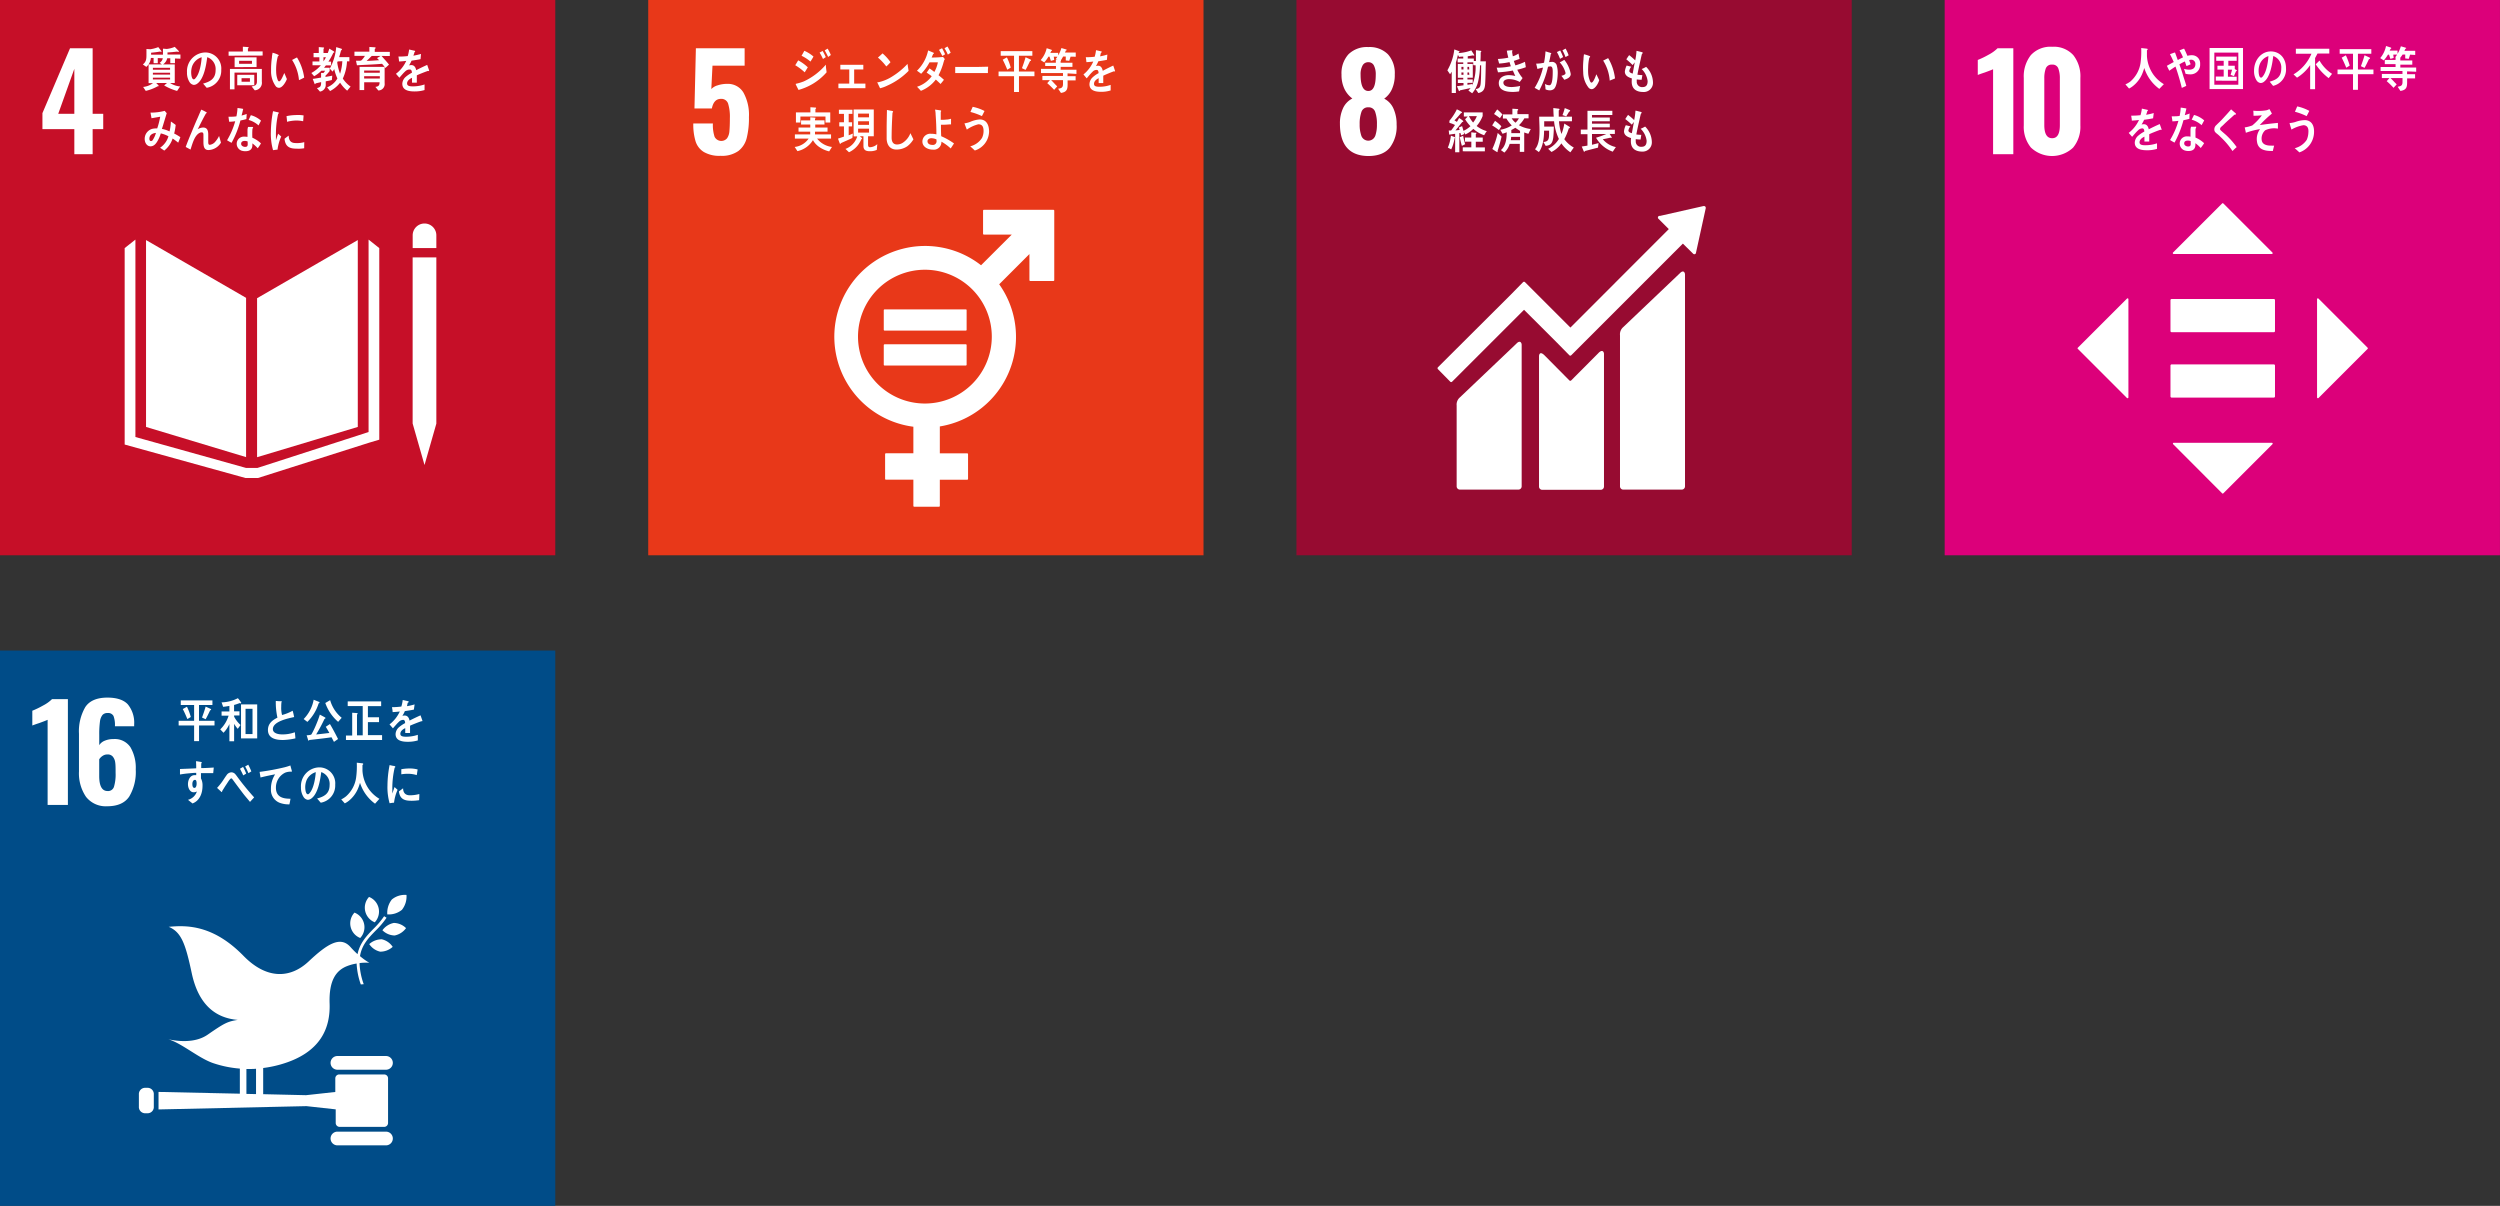 <svg xmlns="http://www.w3.org/2000/svg" viewBox="0 0 597.98 288.44"><rect x="0" y="0" width="597.98" height="288.44" fill="#333333" stroke="none"/><defs><style>.cls-1{fill:#c60f28;}.cls-2{fill:#fff;}.cls-3{fill:#004c88;}.cls-4{fill:#e83819;}.cls-5{fill:#970b31;}.cls-6{fill:#dc007a;}</style></defs><g id="レイヤー_2" data-name="レイヤー 2"><g id="レイヤー_1-2" data-name="レイヤー 1"><rect class="cls-1" width="132.82" height="132.82"/><path class="cls-2" d="M17.78,30.88H10.15V27.06l6.6-15.51h5.41V27.22h2.53v3.66H22.16v6H17.78Zm0-3.66V16.46L13.93,27.22Z"/><polygon class="cls-2" points="58.86 71.24 34.93 57.42 34.93 102.12 58.86 109.34 58.86 71.24"/><polygon class="cls-2" points="61.49 71.33 61.49 109.36 85.58 102.12 85.58 57.42 61.49 71.33"/><polygon class="cls-2" points="99.41 101.33 98.71 101.33 101.54 111.23 104.37 101.33 103.66 101.33 104.37 101.33 104.37 61.56 103.66 61.56 102.96 61.56 102.22 61.56 100.81 61.56 100.11 61.56 99.41 61.56 98.7 61.56 98.7 101.33 99.41 101.33"/><polygon class="cls-2" points="90.72 59.34 88.16 57.31 88.16 103.34 61.57 111.93 60.34 111.93 60.09 111.93 58.86 111.93 32.39 104.53 32.39 57.31 29.82 59.34 29.82 106.33 58.74 114.34 60.09 114.34 60.34 114.34 61.69 114.34 88.36 105.87 90.72 105.17 90.72 59.34"/><path class="cls-2" d="M104.37,56.29a2.83,2.83,0,0,0-5.66,0v3.05h5.66Z"/><path class="cls-2" d="M37.74,13.89v1.23h-1V13.85h-.65A3.22,3.22,0,0,1,35,16l-.83-.58c.84-.68.86-1.33.86-2.44,0-.42,0-.84,0-1.26l.9.06a8.28,8.28,0,0,0,1.93-.51l.79,1c0,.09-.1.12-.16.12a.47.47,0,0,1-.2-.06c-.71.13-1.43.21-2.15.28,0,.16,0,.31,0,.47h3.48v.89Zm4.11.1v1.13H40.73V13.93H40A2.39,2.39,0,0,1,39,15.4h2.8v4.46H40.69a5.25,5.25,0,0,0,2.39.82l-.72,1.07a12.48,12.48,0,0,1-3.09-1.31c.21-.21.46-.37.66-.58H37.37c.08.1.59.58.59.67a.12.12,0,0,1-.13.11l-.12,0a10.78,10.78,0,0,1-2.85,1.1l-.62-.94a4.73,4.73,0,0,0,2.36-.92H35.54V15.4h3.2c-.19-.11-.38-.25-.56-.37a1.75,1.75,0,0,0,.8-1.7c0-.56,0-1.13,0-1.69l.9.07a6.65,6.65,0,0,0,1.92-.5l.89.92s.11.1.11.17-.13.11-.18.11a.59.59,0,0,1-.25-.07c-.77.09-1.54.17-2.31.2,0,.17,0,.33,0,.5h3.1v1Zm-1.17,2.22H36.57v.47h4.11Zm0,1.19H36.57v.44h4.12Zm0,1.17H36.57V19h4.12Z"/><path class="cls-2" d="M49.44,21c-.3-.33-.57-.69-.87-1,1.54-.43,3-1.06,3-3.22a3,3,0,0,0-2-3.1c-.26,2-.78,5.11-2.31,6.27a1.49,1.49,0,0,1-.91.36,1.44,1.44,0,0,1-1-.66,4.05,4.05,0,0,1-.62-2.34,4.48,4.48,0,0,1,4.3-4.76,3.82,3.82,0,0,1,3.89,4.15A4.16,4.16,0,0,1,49.44,21ZM46,15.74a4.57,4.57,0,0,0-.27,1.56c0,.47.09,1.68.63,1.68.2,0,.36-.22.48-.37.92-1.09,1.31-3.42,1.4-4.92A3.56,3.56,0,0,0,46,15.74Z"/><path class="cls-2" d="M54.68,13.33v-1h3.41V11.17l1.22.09c.07,0,.16,0,.16.13s-.1.17-.17.2v.7h3.52v1Zm6.25,8.27-.74-.92c.68-.14,1.27-.23,1.27-1.22V17.37H56.09v4H55V16.49h7.63v3.05A1.79,1.79,0,0,1,60.93,21.6Zm-4.81-5.55V13.71h5.25v2.34Zm.63,4.35V17.89h4.07V20.4Zm3.52-5.85H57.19v.71h3.08Zm-.49,4.15h-2v.85h2Z"/><path class="cls-2" d="M66.75,21a1,1,0,0,1-.76-.33,6,6,0,0,1-1.15-3.76,19.22,19.22,0,0,1,.2-3.13c0-.4.1-.78.16-1.17a6.88,6.88,0,0,1,1.38.51.15.15,0,0,1,.08.12.26.26,0,0,1-.2.22,12.62,12.62,0,0,0-.4,3.75,5.55,5.55,0,0,0,.24,1.52c.06.21.21.74.46.73.46,0,1-1.52,1.25-2l.61,1.45C68.33,19.7,67.52,21,66.75,21Zm4.76-1.85a10.51,10.51,0,0,0-1.65-4.81c.4-.19.78-.42,1.18-.6a12.36,12.36,0,0,1,1.72,4.82C72.35,18.78,71.93,19,71.51,19.16Z"/><path class="cls-2" d="M79.75,12.59a15.85,15.85,0,0,1-1.19,2.14h.63v.92H77.94c-.14.18-.28.37-.43.55h1.34V17a10,10,0,0,1-1,1.11v.29c.53-.09,1.08-.18,1.62-.31l-.09,1.05c-.49.14-1,.21-1.47.32v.67a1.63,1.63,0,0,1-1.38,1.78l-.72-.83c.84-.24,1-.4,1-1.44l-1.32.3c0,.06-.07.19-.14.19s-.09,0-.11-.1l-.44-1.16c.66-.08,1.32-.2,2-.32,0-.37,0-.74,0-1.11l.59,0a2.55,2.55,0,0,0,.37-.52h-.9a7.4,7.4,0,0,1-1.72,1.31l-.67-.77a8.15,8.15,0,0,0,2.28-1.85h-2V14.7h1.64v-1H75V12.67h1.25V11.26l1.16.1a.1.1,0,0,1,.11.11.29.29,0,0,1-.14.21v1H78.8l-.67.66a14.62,14.62,0,0,0,.64-1.71l1.07.65a.21.21,0,0,1,.11.18C80,12.59,79.82,12.6,79.75,12.59Zm-2.38,1.1v1a10.12,10.12,0,0,0,.6-1Zm5.67,8a8.44,8.44,0,0,1-1.69-1.91,7.24,7.24,0,0,1-2.4,2l-.71-.89a4.9,4.9,0,0,0,2.46-2.12,11.55,11.55,0,0,1-.76-2.26,4,4,0,0,1-.39.62l-.67-.72a13,13,0,0,0,1.54-5.14l1.24.38a.22.22,0,0,1,.13.19c0,.11-.15.2-.22.22-.14.54-.28,1.08-.45,1.61h2.45v1H83a11,11,0,0,1-1,4.12,7,7,0,0,0,1.86,1.92Zm-2.28-7-.1.26a12.78,12.78,0,0,0,.68,2.69,11.56,11.56,0,0,0,.54-3Z"/><path class="cls-2" d="M91.26,13.38c.6.7,1.23,1.35,1.79,2.08l-.87.8a8,8,0,0,0-.8-1c-2,.18-4,.23-6,.36l-.23-1.1h1a.57.57,0,0,0,.38-.16,5.69,5.69,0,0,0,.76-1H84.78v-1h3.57V11.23l1.38.09c.07,0,.11.08.11.16s-.13.2-.2.23v.69h3.6v1Zm-.77,8.26-.7-.85c.65-.11,1-.24,1-1.11H87.11v1.86H86V16h6V19.9A1.52,1.52,0,0,1,90.49,21.64ZM87.1,16.87v.52h3.74v-.52Zm3.75,1.36H87.1v.56h3.75Zm-1.93-4.85c-.41.39-.8.83-1.24,1.18,1,0,2-.1,3-.16-.17-.16-.34-.34-.5-.51.28-.16.56-.32.84-.51Z"/><path class="cls-2" d="M102.54,17a.24.24,0,0,1-.14-.05c-.71.23-2.06.77-2.7,1.07v1.75H98.55c0-.16,0-.33,0-.52v-.64c-.78.36-1.18.83-1.18,1.35s.45.7,1.34.7a8.65,8.65,0,0,0,2.84-.46l0,1.34a8.17,8.17,0,0,1-2.45.33c-1.91,0-2.87-.6-2.87-1.83a2.29,2.29,0,0,1,.8-1.64,7.81,7.81,0,0,1,1.49-1c0-.51-.18-.77-.46-.77A1.43,1.43,0,0,0,97,17a9.74,9.74,0,0,0-.76.78c-.36.4-.58.67-.72.81-.17-.21-.45-.52-.81-.94a8,8,0,0,0,2.46-3.09c-.52.07-1.09.12-1.72.15a11.82,11.82,0,0,0-.15-1.18,16.64,16.64,0,0,0,2.23-.12,9.25,9.25,0,0,0,.33-1.57l1.32.3a.14.14,0,0,1,.12.13c0,.07,0,.13-.16.17,0,.2-.14.5-.26.88a17.4,17.4,0,0,0,1.82-.42l-.11,1.25c-.53.12-1.26.23-2.15.36a7.13,7.13,0,0,1-.61,1.14,2,2,0,0,1,.56-.08c.59,0,1,.4,1.16,1.22.78-.41,1.67-.84,2.63-1.27l.45,1.28C102.66,16.91,102.62,17,102.54,17Z"/><path class="cls-2" d="M42.62,34.13a13.78,13.78,0,0,0-1.33-1,6.05,6.05,0,0,1-2,2.89l-1-.68a5,5,0,0,0,2-2.74,7,7,0,0,0-1.83-.69A10.14,10.14,0,0,1,38,33.12C37.54,34.06,37,35,36,35c-.81,0-1.39-.79-1.39-1.78a2.48,2.48,0,0,1,1.8-2.4,4.36,4.36,0,0,1,1.19-.1,18.23,18.23,0,0,0,.72-2.8l-2.08.36L36,26.94h.11a13.12,13.12,0,0,0,3.29-.43,5,5,0,0,0,.48.55c-.21.72-.43,1.43-.65,2.15-.17.55-.32,1.09-.51,1.62a7.14,7.14,0,0,1,1.83.6,11.09,11.09,0,0,0,.32-2.37c.39.27.78.53,1.15.83a13.72,13.72,0,0,1-.36,2.05,11.21,11.21,0,0,1,1.48.87C43,33.24,42.81,33.7,42.62,34.13Zm-6.89-.94c0,.29.11.55.37.55a.48.48,0,0,0,.41-.21,6.14,6.14,0,0,0,.79-1.74C36.62,31.85,35.73,32.19,35.73,33.19Z"/><path class="cls-2" d="M49.86,35.89c-1.3,0-1.2-1.38-1.2-2.46V32.37c0-.32,0-.7-.35-.7a.86.86,0,0,0-.27,0c-1.46.42-2,2.69-2.47,4.11l-1.15-.63c.4-1.11.84-2.19,1.3-3.28s1-2.44,1.55-3.65c.3-.67.57-1.36.88-2a12.93,12.93,0,0,1,1.23.63.12.12,0,0,1,.07.11.16.16,0,0,1-.17.15c-.65,1.13-1.24,2.33-1.83,3.5l-.18.31a2.81,2.81,0,0,1,1.3-.42c1,0,1.24.73,1.24,1.7,0,.59,0,1.16,0,1.74,0,.3,0,.7.37.7A2.07,2.07,0,0,0,51.4,34a6.38,6.38,0,0,0,1-1.48c.16.54.31,1.07.45,1.6A3.62,3.62,0,0,1,49.86,35.89Z"/><path class="cls-2" d="M58.94,28.48c-.48.14-.95.25-1.43.34a23.33,23.33,0,0,1-2.12,5.34,11.49,11.49,0,0,1-1.08-.61A18.55,18.55,0,0,0,56.26,29a9.89,9.89,0,0,1-1.45.12c-.05-.4-.11-.79-.16-1.2a4.78,4.78,0,0,0,.54,0,8.88,8.88,0,0,0,1.36-.09,13,13,0,0,0,.26-2c.46.06.91.12,1.36.22-.12.53-.24,1.07-.39,1.59A10.7,10.7,0,0,0,59,27.26C59,27.66,58.94,28.07,58.94,28.48Zm2.72,7a9,9,0,0,0-1.29-1.18c0,.13,0,.26,0,.38,0,1.18-.8,1.49-1.68,1.49a3,3,0,0,1-.93-.14,1.74,1.74,0,0,1-1.14-1.62,1.7,1.7,0,0,1,1.78-1.73,5.49,5.49,0,0,1,.8.06c0-.53,0-1.07,0-1.6a2.38,2.38,0,0,1,.14-.78h.88c.06,0,.34,0,.34.09s0,0,0,0a1.32,1.32,0,0,0-.2.69,18,18,0,0,0,0,1.8,7,7,0,0,1,2.06,1.36A11.07,11.07,0,0,1,61.66,35.45Zm-2.43-1.64a1.62,1.62,0,0,0-.7-.13c-.37,0-.83.12-.85.65s.54.77.92.77.63-.08.65-.57C59.25,34.29,59.24,34.05,59.23,33.81ZM61.84,30a5.91,5.91,0,0,0-2.37-1.31L60,27.55a6,6,0,0,1,2.43,1.31Z"/><path class="cls-2" d="M66.38,35.8c-.36,0-.71.08-1.07.12a14.33,14.33,0,0,1-.52-4.39,27.34,27.34,0,0,1,.52-4.94l.85.2a2.23,2.23,0,0,1,.43.1.14.14,0,0,1,.11.15.16.16,0,0,1-.16.15A22.11,22.11,0,0,0,66,32.32c0,.42,0,.83,0,1.25.17-.52.34-1.06.53-1.59l.74.68A10.69,10.69,0,0,0,66.38,35.8Zm6.38-.34a7.81,7.81,0,0,1-1.8.1c-1.41,0-2.72-.27-2.9-2.38.34-.25.67-.51,1-.74,0,1.2.57,1.74,1.49,1.77A6.44,6.44,0,0,0,72.78,34C72.77,34.45,72.76,35,72.76,35.46ZM72.51,29a7.6,7.6,0,0,0-2.28-.14,10.65,10.65,0,0,0-1.58.27c0-.42-.07-.93-.12-1.35a11.91,11.91,0,0,1,2.23-.26,7.74,7.74,0,0,1,1.86.09C72.58,28.07,72.56,28.54,72.51,29Z"/><rect class="cls-3" y="155.61" width="132.82" height="132.82"/><path class="cls-2" d="M11.39,172.17c-.23.12-.9.38-2,.78-.88.29-1.43.49-1.66.59V170a20.84,20.84,0,0,0,2.58-1.25,8.72,8.72,0,0,0,2.14-1.53h3.79v25.32H11.39Z"/><path class="cls-2" d="M20.57,190.59a10,10,0,0,1-1.68-6.07v-9a11.52,11.52,0,0,1,1.51-6.39q1.5-2.26,5.28-2.27c2.25,0,3.88.54,4.88,1.6a6.9,6.9,0,0,1,1.53,4.81l0,.44h-4.6a6.11,6.11,0,0,0-.34-2.45,1.44,1.44,0,0,0-1.44-.71,1.54,1.54,0,0,0-1.2.47,3.13,3.13,0,0,0-.6,1.57,21.92,21.92,0,0,0-.17,3.09v2.56a2.72,2.72,0,0,1,1.32-1.07,5.15,5.15,0,0,1,2.06-.39,4.5,4.5,0,0,1,4.08,1.95,9.75,9.75,0,0,1,1.27,5.33,11.48,11.48,0,0,1-1.57,6.49q-1.56,2.29-5.22,2.3A6,6,0,0,1,20.57,190.59Zm6.69-2.4a10.26,10.26,0,0,0,.39-3.33c0-1.06,0-1.88-.09-2.47A2.72,2.72,0,0,0,27,181a1.54,1.54,0,0,0-1.3-.54,2,2,0,0,0-1.17.35,2.68,2.68,0,0,0-.8.81v4c0,2.39.67,3.59,2,3.59A1.47,1.47,0,0,0,27.26,188.19Z"/><path class="cls-2" d="M88.27,214.54a3.77,3.77,0,0,0,1.37,6.07,3.76,3.76,0,0,0-1.37-6.07"/><path class="cls-2" d="M86.16,224.36a3.76,3.76,0,0,0-1.37-6.07,3.76,3.76,0,0,0,1.37,6.07"/><path class="cls-2" d="M91.48,222.52a4.26,4.26,0,0,0,2.93,1.24A4.44,4.44,0,0,0,97.12,222a4.23,4.23,0,0,0-2.92-1.24,4.43,4.43,0,0,0-2.72,1.74"/><path class="cls-2" d="M93.73,215.15a5.13,5.13,0,0,0-1.09,3.56,4.94,4.94,0,0,0,3.5-1.09,5.14,5.14,0,0,0,1.09-3.56,4.87,4.87,0,0,0-3.5,1.09"/><path class="cls-2" d="M90.93,227.63a4.42,4.42,0,0,0,3-1.15,4.26,4.26,0,0,0-2.61-1.81,4.47,4.47,0,0,0-3,1.15,4.26,4.26,0,0,0,2.61,1.81"/><path class="cls-2" d="M92.32,252.59H80.71a1.64,1.64,0,0,0,0,3.28H92.32a1.64,1.64,0,0,0,0-3.28"/><path class="cls-2" d="M92.32,270.68H80.71a1.64,1.64,0,0,0,0,3.28H92.32a1.64,1.64,0,1,0,0-3.28"/><path class="cls-2" d="M40.13,248.6c-.27-.08-.54-.16-.8-.21,0,0,.3.1.8.21"/><path class="cls-2" d="M91.89,257H81.14a.94.94,0,0,0-.94.93v3.26l-7,.77-10.25-.24v-6.26a27.85,27.85,0,0,0,4.08-.83c9.87-2.78,12-8.93,11.81-14.58s1.62-8,4.27-9a10.8,10.8,0,0,1,2.19-.58,17.38,17.38,0,0,0,1,5l.7-.06a16.4,16.4,0,0,1-1-5.05,12.42,12.42,0,0,1,2.34-.07,15.46,15.46,0,0,1-2.23-1.59c.44-2.72,2.07-4.39,3.74-6.1a19.94,19.94,0,0,0,2.61-3.08l-.58-.37a19.39,19.39,0,0,1-2.53,3c-1.63,1.67-3.27,3.37-3.83,6.08a22.93,22.93,0,0,1-1.69-1.71c-2.43-2.73-5.57-.72-10,3.44s-10.09,4.3-15.58-1.32c-7.24-7.41-13.56-7.37-17.89-6.95,3,1.26,4,4,5.5,11.07,1.57,7.39,5.54,10.73,11,11.19-2.51.41-3.17.76-7.21,3.55-3.16,2.18-7.6,1.49-9.4,1.08,3.31,1,7.22,4.5,10.73,5.71a26.29,26.29,0,0,0,6.39,1.31v6l-19.45-.42v4.19l35.38-.79,7,.77v3.26a.94.94,0,0,0,.94.93H91.89a.93.93,0,0,0,.93-.93V258A.93.93,0,0,0,91.89,257ZM58.94,255.7c.76,0,1.53,0,2.3-.06v6.06l-2.3-.05Z"/><path class="cls-2" d="M36.79,264.68a1.49,1.49,0,0,1-1.37,1.6h-.83a1.5,1.5,0,0,1-1.37-1.6v-2.89a1.5,1.5,0,0,1,1.37-1.59h.83a1.49,1.49,0,0,1,1.37,1.59Z"/><path class="cls-2" d="M47.61,173.53v3.74H46.43v-3.74h-3.7v-1.12h3.7v-3.78H43.24v-1.1h7.57v1.1H47.6v3.78h3.71v1.12ZM44.82,172c-.34-.81-.69-1.63-1.1-2.4l1-.56a13.68,13.68,0,0,1,.92,2.46Zm5.44-2.09c-.34.72-.68,1.44-1.07,2.13l-.87-.41c.32-.85.62-1.73.87-2.62l1.17.54a.22.22,0,0,1,.14.19C50.5,169.85,50.34,169.89,50.26,169.89Z"/><path class="cls-2" d="M57.5,168.23a.25.25,0,0,1-.16-.06,13.35,13.35,0,0,1-1.35.45v1.52h1.29v1H56v.28a7.43,7.43,0,0,0,1.54,2l-.67.91a6.94,6.94,0,0,1-.87-1.2v4.18H54.87v-4.12a7.07,7.07,0,0,1-1.41,2.08l-.78-.81a7.61,7.61,0,0,0,2-3.28H53v-1h1.87v-1.33c-.5.09-1,.16-1.5.22L53,168a8.85,8.85,0,0,0,3.9-1,8.47,8.47,0,0,1,.8,1.07A.15.15,0,0,1,57.5,168.23Zm.15,8.39v-8.13h3.87v8.13Zm2.75-7.08H58.73v6.05H60.4Z"/><path class="cls-2" d="M67.7,177c-1.39,0-3.61-.22-3.61-2.4,0-1.58,1.16-2.39,2.27-2.94a17,17,0,0,1-.39-4l.88.07a3.12,3.12,0,0,1,.44,0s.11,0,.11.1a.21.21,0,0,1-.07.12,7.48,7.48,0,0,0-.06,1.05,6.69,6.69,0,0,0,.19,2,.15.15,0,0,0,.09,0,10.81,10.81,0,0,0,2.45-1c.15.49.25,1,.36,1.51-1.22.28-5.09,1-5.09,2.89,0,1.06,1.45,1.26,2.12,1.26a8.36,8.36,0,0,0,3.13-.51c.06.48.11,1,.14,1.46A14.8,14.8,0,0,1,67.7,177Z"/><path class="cls-2" d="M76.22,168.23a10.56,10.56,0,0,1-2.7,4.44l-.89-.68a8.88,8.88,0,0,0,2.4-4.62l1.29.52a.15.15,0,0,1,.11.14A.22.22,0,0,1,76.22,168.23Zm3.66,9.22-.58-1.1c-1.76.26-3.54.45-5.31.65,0,.06-.11.14-.18.14s-.08,0-.1-.1l-.36-1.16a6.15,6.15,0,0,0,.85-.1c.24-.05.27-.08.4-.31a22.78,22.78,0,0,0,1.1-2.34,21.4,21.4,0,0,0,.8-2.2l1.23.66a.2.2,0,0,1,.12.16c0,.12-.15.19-.23.2a38.91,38.91,0,0,1-2,3.73c1-.1,2.1-.23,3.16-.36-.28-.51-.56-1-.86-1.48l1-.66c.69,1.17,1.33,2.37,1.94,3.59Zm1-4.79a10.64,10.64,0,0,1-3.07-4.51c.39-.22.77-.46,1.16-.67a8.36,8.36,0,0,0,2.76,4.21Z"/><path class="cls-2" d="M82.75,177v-1.07h1.49v-5.45l1.15.08a.14.14,0,0,1,.15.14.19.19,0,0,1-.15.19v5h1.37v-7H83.17v-1.12h8v1.13H88v2.67h2.66v1.16H88v3.11h3.39V177Z"/><path class="cls-2" d="M100.93,172.51a.24.24,0,0,1-.14,0c-.71.24-2.06.77-2.71,1.07v1.75H96.93c0-.16,0-.33,0-.52v-.64c-.78.36-1.17.83-1.17,1.35s.45.7,1.34.7a8.69,8.69,0,0,0,2.84-.46l0,1.34a8.21,8.21,0,0,1-2.45.33c-1.91,0-2.87-.6-2.87-1.83a2.29,2.29,0,0,1,.8-1.64,7.69,7.69,0,0,1,1.48-1c0-.51-.17-.77-.45-.77a1.45,1.45,0,0,0-1,.43,8.42,8.42,0,0,0-.75.78c-.36.39-.58.67-.72.81-.17-.21-.45-.52-.81-.94a8.24,8.24,0,0,0,2.46-3.09c-.52.07-1.09.12-1.72.15,0-.43-.1-.83-.15-1.18A16.74,16.74,0,0,0,96,169a9.25,9.25,0,0,0,.33-1.57l1.32.3a.14.14,0,0,1,.11.13c0,.07,0,.13-.15.18s-.14.49-.27.87a13.52,13.52,0,0,0,1.83-.42L99,169.73c-.54.12-1.26.23-2.16.36a7,7,0,0,1-.6,1.14,1.9,1.9,0,0,1,.56-.08c.59,0,1,.39,1.16,1.21.78-.4,1.66-.83,2.63-1.26l.45,1.28C101.05,172.47,101,172.51,100.93,172.51Z"/><path class="cls-2" d="M51,184.92l-1.19,0c-.58,0-1.17,0-1.74,0,0,.42,0,.84,0,1.27a3.56,3.56,0,0,1,.37,1.8c0,1.9-.78,3.6-2.4,4.19-.35-.3-.72-.56-1.07-.87a3,3,0,0,0,2.12-2,1.49,1.49,0,0,1-.81.19c-.83,0-1.32-1-1.32-1.92,0-1.09.56-2.17,1.58-2.17a1.67,1.67,0,0,1,.39,0,5.15,5.15,0,0,0,0-.55c-.66,0-1.32.08-2,.14s-1.25.15-1.88.25c0-.43,0-.87,0-1.31,1.3-.06,2.59-.09,3.88-.17,0-.56,0-1.11-.06-1.69.29,0,.59.07.87.12a1.93,1.93,0,0,1,.36.06c.07,0,.15,0,.15.13a.33.33,0,0,1-.12.24c0,.37,0,.73,0,1.09,1,0,2-.07,3-.13Zm-4.35,1.62c-.45,0-.64.5-.64,1s.12.92.51.92.51-.63.51-1S47,186.54,46.65,186.54Z"/><path class="cls-2" d="M59.8,191.81c-.5-.62-1.08-1.26-1.6-1.94s-1.25-1.65-1.84-2.45c-.21-.27-.41-.57-.62-.84s-.24-.39-.43-.39-.52.47-.66.67l-.57.87c-.34.5-.63,1-.95,1.5v.06c0,.09,0,.17-.13.17l-1.08-1a15.42,15.42,0,0,0,1.15-1.39c.37-.51.7-1.08,1.09-1.6a1.47,1.47,0,0,1,1.22-.74,1.31,1.31,0,0,1,1,.57c.21.24.42.56.61.81.46.61.92,1.22,1.39,1.79.72.9,1.65,2,2.41,2.82Zm-1.62-6.34c-.23-.54-.51-1.07-.78-1.59l.74-.44a11.66,11.66,0,0,1,.75,1.6Zm1.24-.53a15,15,0,0,0-.78-1.61l.74-.42a15.46,15.46,0,0,1,.74,1.6Z"/><path class="cls-2" d="M69.74,184.57h-.12a3.79,3.79,0,0,0-1.4.24A3.93,3.93,0,0,0,66,188.42c0,2.36,1.89,2.63,3.48,2.63-.07.45-.15.91-.26,1.35H69a6,6,0,0,1-2.19-.41,3.3,3.3,0,0,1-2-3.23,6.27,6.27,0,0,1,1-3.55c-1.17.22-2.35.47-3.5.76-.06-.45-.15-.89-.21-1.34a56.08,56.08,0,0,0,6-1.11,12.81,12.81,0,0,0,1.37-.43c0,.17.35,1.28.35,1.37S69.81,184.57,69.74,184.57Z"/><path class="cls-2" d="M76.72,192c-.3-.33-.58-.69-.88-1,1.54-.43,3-1.06,3-3.22a3,3,0,0,0-2-3.1c-.26,2-.78,5.1-2.31,6.27a1.53,1.53,0,0,1-.91.36,1.44,1.44,0,0,1-1-.66,4.08,4.08,0,0,1-.63-2.34,4.48,4.48,0,0,1,4.3-4.76,3.81,3.81,0,0,1,3.89,4.15A4.15,4.15,0,0,1,76.72,192Zm-3.43-5.26a4.35,4.35,0,0,0-.28,1.56c0,.47.09,1.68.64,1.68.19,0,.36-.22.47-.36.92-1.1,1.31-3.43,1.41-4.93A3.54,3.54,0,0,0,73.29,186.71Z"/><path class="cls-2" d="M89.71,192.24a9.88,9.88,0,0,1-3.6-5,12.08,12.08,0,0,1-.53,1.5,7.59,7.59,0,0,1-2.11,2.78,5.19,5.19,0,0,1-1,.64l-.85-.95a5.81,5.81,0,0,0,1.16-.74,7.33,7.33,0,0,0,2.4-4.48,20.17,20.17,0,0,0,.16-3.56l1.35.15c.08,0,.19.06.19.17a.23.23,0,0,1-.18.21c0,.47,0,.92,0,1.39a8.55,8.55,0,0,0,1.52,4.4,8.33,8.33,0,0,0,2.53,2.32Z"/><path class="cls-2" d="M94.25,192c-.35,0-.7.08-1.06.13a14.09,14.09,0,0,1-.51-4.3,26,26,0,0,1,.51-4.83l.85.19c.12,0,.29,0,.42.1a.16.16,0,0,1,.1.15.15.15,0,0,1-.15.15,21.57,21.57,0,0,0-.57,5c0,.41,0,.81,0,1.22.18-.51.34-1,.53-1.55l.73.66A10.62,10.62,0,0,0,94.25,192Zm6-.6a12.46,12.46,0,0,1-1.72.14c-1.48,0-2.87-.18-3.11-2.24.34-.25.68-.51,1-.75,0,1.17.66,1.68,1.62,1.68a8.67,8.67,0,0,0,2.26-.31C100.31,190.39,100.28,190.89,100.25,191.39Zm-.57-6a7.2,7.2,0,0,0-2.16-.32,9.87,9.87,0,0,0-1.53.13c0-.41,0-.81,0-1.22a11.82,11.82,0,0,1,2.14-.18,7.62,7.62,0,0,1,1.77.24C99.82,184.51,99.76,185,99.68,185.42Z"/><rect class="cls-4" x="155.05" width="132.82" height="132.82"/><path class="cls-2" d="M168.36,36.36a4.6,4.6,0,0,1-2-2.61,14,14,0,0,1-.53-4.22h4.69a9.09,9.09,0,0,0,.4,3.18,1.8,1.8,0,0,0,3,.35,3.42,3.42,0,0,0,.55-1.7c.07-.72.11-1.76.11-3.11a10.73,10.73,0,0,0-.42-3.46,1.68,1.68,0,0,0-1.74-1.14c-1.12,0-1.84.76-2.15,2.29h-4.16l.34-14.39h11.66v4.16h-7.69l-.28,5.6a3.2,3.2,0,0,1,1.5-.89,7.07,7.07,0,0,1,2.28-.36,4.32,4.32,0,0,1,3.91,2.09A11,11,0,0,1,179.14,28a19.49,19.49,0,0,1-.53,5,5.61,5.61,0,0,1-2,3.12,6.79,6.79,0,0,1-4.24,1.15A7.33,7.33,0,0,1,168.36,36.36Z"/><path class="cls-2" d="M251.94,50.18H235.35a.22.22,0,0,0-.21.21v5.52a.22.22,0,0,0,.21.21H242l-7.34,7.33a21.71,21.71,0,1,0-16.19,38.62v6.35h-6.54a.21.21,0,0,0-.22.21v5.9a.21.21,0,0,0,.22.21h6.54V121a.21.21,0,0,0,.21.21h5.9a.21.21,0,0,0,.22-.21v-6.25h6.54a.21.21,0,0,0,.21-.21v-5.9a.21.21,0,0,0-.21-.21h-6.54V102A21.7,21.7,0,0,0,239,68l7.23-7.23V67a.21.21,0,0,0,.22.21h5.51a.21.21,0,0,0,.21-.21V50.39a.22.22,0,0,0-.21-.21M221.23,96.52a16,16,0,1,1,16-16,16,16,0,0,1-16,16"/><path class="cls-2" d="M231,74H211.61a.21.21,0,0,0-.22.19v4.69a.21.21,0,0,0,.22.2H231a.2.2,0,0,0,.21-.2V74.16A.2.2,0,0,0,231,74"/><path class="cls-2" d="M231,82.35H211.61a.21.21,0,0,0-.22.2v4.69a.2.2,0,0,0,.22.19H231a.2.2,0,0,0,.21-.19V82.55a.2.2,0,0,0-.21-.2"/><path class="cls-2" d="M192.48,17.3a12.93,12.93,0,0,0-2.27-1.7c.25-.37.47-.77.71-1.16a10,10,0,0,1,2.3,1.66ZM191,21.51c-.08-.14-.68-1.32-.68-1.39s.09-.09.14-.1a11.62,11.62,0,0,0,1.83-.56,15.38,15.38,0,0,0,5.25-4c0,.6.1,1.22.18,1.83A13.75,13.75,0,0,1,191,21.51Zm2.85-6.78a9.4,9.4,0,0,0-2.13-1.39c.24-.39.45-.79.67-1.19a8.32,8.32,0,0,1,2.19,1.38C194.35,13.94,194.11,14.34,193.85,14.73Zm3-.62a11.73,11.73,0,0,0-.81-1.53l.73-.39a14.49,14.49,0,0,1,.75,1.47Zm1.24-.49c-.26-.52-.53-1.07-.83-1.57l.7-.42a10,10,0,0,1,.77,1.53Z"/><path class="cls-2" d="M200.54,21.1V20h2.6V16.62H201V15.5h5.5v1.12h-2.19V20H207V21.1Z"/><path class="cls-2" d="M212.21,20.49a8.14,8.14,0,0,1-1.71.62c-.06-.14-.68-1.43-.68-1.43s.05,0,.08,0a2,2,0,0,0,.42-.06,10,10,0,0,0,3.11-1.34,17.36,17.36,0,0,0,3.64-3c.08.56.17,1.11.26,1.67A16.6,16.6,0,0,1,212.21,20.49Zm-.22-4.6a12.72,12.72,0,0,0-2-2.12c.38-.32.74-.66,1.11-1A11.12,11.12,0,0,1,213,14.87,8.35,8.35,0,0,1,212,15.89Z"/><path class="cls-2" d="M225.79,14.51c0,.14-.07.28-.11.42a11.15,11.15,0,0,1-.33,1.07,14.74,14.74,0,0,1-.86,2,16.53,16.53,0,0,1,1.29,1.09q-.39.51-.81,1c-.37-.36-.75-.72-1.13-1.06a8.32,8.32,0,0,1-3.57,2.7c-.28-.32-.57-.62-.87-.92a.09.09,0,0,1,0-.06s0,0,.06-.05a3.38,3.38,0,0,0,.56-.2,7.07,7.07,0,0,0,2.84-2.27c-.39-.31-.81-.59-1.22-.87.25-.32.46-.65.7-1,.39.27.78.56,1.15.85a7.55,7.55,0,0,0,.84-2.3c-.66,0-1.31,0-2,0a11.48,11.48,0,0,1-2,2.74c-.32-.25-.66-.5-1-.73A9.46,9.46,0,0,0,222,12.06l1.31.56a.13.13,0,0,1,.08.13c0,.1-.11.13-.18.13-.12.3-.24.59-.37.88a25,25,0,0,0,2.74-.14c.14.18.27.34.42.5Zm-.39-1.12c-.25-.5-.52-1-.8-1.46l.73-.4a12.42,12.42,0,0,1,.73,1.46Zm1.32-.33a12.22,12.22,0,0,0-.8-1.52l.7-.42a8.84,8.84,0,0,1,.77,1.5Z"/><path class="cls-2" d="M236.3,17.47c-.56,0-1,0-1.49,0s-5.1,0-6.33,0c0-.45,0-1,0-1.37,0-.17.06-.1.12-.09l.57,0c.59,0,2.12,0,2.8,0,1.41,0,2.81,0,4.39-.06C236.28,16.43,236.31,17,236.3,17.47Z"/><path class="cls-2" d="M243.73,18.23V22h-1.18V18.23h-3.7V17.11h3.7V13.33h-3.19v-1.1h7.57v1.1h-3.21v3.78h3.71v1.12Zm-2.79-1.55c-.34-.81-.69-1.63-1.1-2.4l1-.56a13.12,13.12,0,0,1,.92,2.45Zm5.44-2.09c-.34.72-.68,1.44-1.07,2.13l-.87-.41c.32-.85.62-1.73.87-2.62l1.17.54a.22.22,0,0,1,.14.19C246.62,14.55,246.46,14.59,246.38,14.59Z"/><path class="cls-2" d="M252.05,13.55l.11.79-.8.22-.32-1h-.27a7.84,7.84,0,0,1-1,1.37l-.85-.56a6.39,6.39,0,0,0,1.44-2.84l1.13.37a.17.17,0,0,1,.12.15c0,.1-.11.17-.18.18a2.27,2.27,0,0,1-.21.41h1.89v.94Zm3.3,4v.68h1.93v1h-1.92c0,1.75.18,2.73-1.59,3l-.67-1c.67-.13,1.16-.19,1.16-1.13v-.94h-2.84c.29.28.56.56.83.86s.42.41.62.65l-.73.82a20.72,20.72,0,0,0-1.65-1.6l.65-.73h-1.81v-1h4.93v-.69H249v-1h3.58v-.68H250V15h2.55v-.78l1.18.16c.05,0,.05-.05.05,0s0,.23-.09.25V15h2.83v1H253.7v.68h3.78v1Zm.72-4-.31,1-.84-.09,0-.93h-.64a8.8,8.8,0,0,1-.6,1l-1.14-.42a8.13,8.13,0,0,0,1.34-2.62l1.15.34a.15.15,0,0,1,.12.13c0,.1-.13.12-.2.12-.07.17-.14.33-.22.49h2.58v1Z"/><path class="cls-2" d="M266.61,17.1a.22.22,0,0,1-.14-.06c-.67.24-2,.78-2.58,1.07v1.76h-1.1c0-.16,0-.34,0-.53v-.64c-.74.37-1.11.83-1.11,1.36s.42.69,1.27.69a7.9,7.9,0,0,0,2.71-.45l0,1.33a7.17,7.17,0,0,1-2.33.33c-1.83,0-2.74-.6-2.74-1.82a2.3,2.3,0,0,1,.76-1.64,6.49,6.49,0,0,1,1.42-1c0-.51-.17-.78-.44-.78a1.33,1.33,0,0,0-1,.44,10.16,10.16,0,0,0-.72.77c-.34.4-.55.67-.68.81l-.78-.93a8.12,8.12,0,0,0,2.35-3.09c-.49.07-1,.11-1.64.15a11.66,11.66,0,0,0-.15-1.19,15.27,15.27,0,0,0,2.13-.11,8.71,8.71,0,0,0,.32-1.57l1.26.29c.07,0,.11.07.11.14s-.05.12-.15.17-.13.49-.25.88a13.93,13.93,0,0,0,1.74-.43l-.1,1.26c-.52.11-1.21.23-2.06.35a6.46,6.46,0,0,1-.58,1.14,1.77,1.77,0,0,1,.53-.08c.57,0,.94.4,1.11,1.22.74-.41,1.59-.83,2.51-1.26l.43,1.27C266.72,17.05,266.68,17.1,266.61,17.1Z"/><path class="cls-2" d="M198.33,36.21a7,7,0,0,1-2.3-1,4.85,4.85,0,0,1-1.58-1.69,5.76,5.76,0,0,1-3.71,2.63l-.66-1a4.67,4.67,0,0,0,3.34-2h-3.29v-1h3.66c0-.22,0-.43,0-.65H191v-1h2.81v-.71h-2.2v-1h2.2v-.74l1.14.09a.11.11,0,0,1,.12.11.2.2,0,0,1-.13.16v.38h2.27v1H195v.71h2.94v1h-3c0,.22,0,.43,0,.65h3.84v1h-3.34a5.35,5.35,0,0,0,3.56,2Zm-.88-6.9V27.88h-6v1.43h-1.07V26.88h3.46V25.65l1.21.08a.14.14,0,0,1,.16.14.24.24,0,0,1-.17.19v.82h3.55v2.43Z"/><path class="cls-2" d="M203.88,33c-.91.44-1.83.82-2.75,1.24,0,.07-.07.17-.14.17s-.09,0-.13-.11l-.42-1.14,1.43-.49V30.24h-1.12v-1h1.12v-2h-1.21v-1h3.23v1H203v2h.81v1H203v2.13c.32-.13.64-.28,1-.42Zm5.84,2.86a4,4,0,0,1-1.66.31c-.75,0-1.53-.15-1.53-1.24V32.59h-.88c.09.07.56.41.56.52s-.09.12-.14.13a9.45,9.45,0,0,1-.61,1.13,5.8,5.8,0,0,1-2.39,2.05l-.84-.8a4.67,4.67,0,0,0,2.82-3h-.87V26.18H209v6.41h-1.37v2c0,.38.11.63.46.63a2.83,2.83,0,0,0,1.75-.74Zm-1.86-8.68h-2.61v.89h2.61ZM205.25,29v.86h2.61V29Zm2.62,1.78h-2.62v.93h2.62Z"/><path class="cls-2" d="M217,35a4.59,4.59,0,0,1-2.59.77c-1.38,0-2.25-.92-2.33-2.54,0-.21,0-.43,0-.65q0-.91,0-1.86c0-1.46.05-2.95.07-4.42l.92.18a1.72,1.72,0,0,1,.38.08c.08,0,.17.08.17.18a.24.24,0,0,1-.14.19c-.12,2-.21,4-.21,6,0,1,.39,1.63,1.3,1.63a2.64,2.64,0,0,0,1.24-.33,4.69,4.69,0,0,0,1.95-2.38l.72,1.48A5.73,5.73,0,0,1,217,35Z"/><path class="cls-2" d="M227.4,35.51a11.06,11.06,0,0,0-2.22-1.62,1.83,1.83,0,0,1-2.1,1.9c-1,0-2.45-.57-2.45-1.94A1.89,1.89,0,0,1,222.76,32a5,5,0,0,1,1.22.14c0-1.59-.07-3.19-.19-4.78,0-.39-.06-.77-.13-1.15l1.3.19c.06,0,.16.07.16.16a.2.2,0,0,1-.1.16v.44c0,.5,0,1,0,1.5h.11a10.18,10.18,0,0,0,1.35-.07c.35,0,.69-.12,1-.18,0,.44,0,.89,0,1.34-.54,0-1.1.08-1.64.08l-.77,0c0,.91,0,1.82.06,2.75a16,16,0,0,1,3.06,1.73ZM224,33.35a3,3,0,0,0-1.28-.29c-.34,0-.87.25-.87.71,0,.71.68.89,1.16.89a.87.87,0,0,0,1-1Z"/><path class="cls-2" d="M233.17,36c-.36-.33-.72-.67-1.1-1a4.67,4.67,0,0,0,2.81-2,3.7,3.7,0,0,0,.38-1.68c0-1-.33-1.59-1.24-1.59A8.12,8.12,0,0,0,231.26,31c-.07-.17-.54-1.35-.54-1.45s.1-.07.14-.07a6.44,6.44,0,0,0,1.21-.33,6.73,6.73,0,0,1,2.27-.58c1.56,0,2.24,1.23,2.24,2.93A4.86,4.86,0,0,1,233.17,36Zm1.71-8.22a14.79,14.79,0,0,0-2.76-1l.54-1.23a10.61,10.61,0,0,1,2.83,1C235.3,26.93,235.1,27.35,234.88,27.74Z"/><rect class="cls-5" x="310.1" width="132.82" height="132.82"/><path class="cls-2" d="M320.5,29.56a8.5,8.5,0,0,1,.75-3.69,4.88,4.88,0,0,1,2.22-2.31,6.22,6.22,0,0,1-1.88-2.27,7.72,7.72,0,0,1-.71-3.45A6.75,6.75,0,0,1,322.53,13a6.27,6.27,0,0,1,4.76-1.74A6.19,6.19,0,0,1,332,13a6.7,6.7,0,0,1,1.62,4.78,8.23,8.23,0,0,1-.69,3.57,5.57,5.57,0,0,1-1.84,2.25,4.83,4.83,0,0,1,2.22,2.38,9.07,9.07,0,0,1,.75,3.84,8.35,8.35,0,0,1-1.63,5.5c-1.08,1.32-2.8,2-5.15,2Q320.5,37.25,320.5,29.56Zm8.43,3a8,8,0,0,0,.42-2.8,8.51,8.51,0,0,0-.42-3,1.6,1.6,0,0,0-1.64-1.09,1.62,1.62,0,0,0-1.65,1.11,8.51,8.51,0,0,0-.42,2.95,8,8,0,0,0,.42,2.8,1.77,1.77,0,0,0,3.29,0Zm.14-14.71a4.6,4.6,0,0,0-.44-2.18,1.43,1.43,0,0,0-1.34-.79,1.5,1.5,0,0,0-1.38.79,4.35,4.35,0,0,0-.47,2.18c0,2.6.62,3.91,1.85,3.91S329.07,20.44,329.07,17.84Z"/><path class="cls-2" d="M401.83,65.34l-13.56,12.9a2.26,2.26,0,0,0-.78,1.94v36.16a.78.78,0,0,0,.78.77h14a.78.78,0,0,0,.77-.77V65.67c0-.43-.33-1.21-1.22-.33"/><path class="cls-2" d="M362.76,82.15,349.2,95.05a2.25,2.25,0,0,0-.78,1.94v19.35a.78.78,0,0,0,.78.77h14a.78.78,0,0,0,.77-.77V82.47c0-.42-.34-1.2-1.22-.32"/><path class="cls-2" d="M408,49.7a.42.42,0,0,0-.12-.3.41.41,0,0,0-.25-.11h-.19l-10.38,2.35h-.19a.56.56,0,0,0-.2.11.4.4,0,0,0,0,.56l.12.12,2.37,2.37L375.63,78.35,364.76,67.48a.33.33,0,0,0-.45,0l-2.94,3h0L343.94,87.85a.33.33,0,0,0,0,.45l2.95,3a.31.31,0,0,0,.44,0l17.21-17.2,7.89,7.88a.05.05,0,0,0,0,0l2.95,3a.31.31,0,0,0,.44,0l26.71-26.71L405,60.7a.39.39,0,0,0,.55,0,.37.37,0,0,0,.12-.26v0L408,49.81Z"/><path class="cls-2" d="M382.37,84.41,375.81,91a.31.31,0,0,1-.42,0L369.44,85c-1.09-1.08-1.32-.2-1.32.23v31.16a.77.77,0,0,0,.77.77h14a.78.78,0,0,0,.77-.77V84.66c0-.43-.33-1.21-1.3-.25"/><path class="cls-2" d="M355.24,20c-.07,1.37-.46,2-1.63,2.26l-.65-.94c.82-.16,1.13-.38,1.21-1.4.11-1.42.11-2.87.11-4.3H354a18.33,18.33,0,0,1-.45,3.92,6.42,6.42,0,0,1-1.42,2.77l-.9-.65a7.45,7.45,0,0,0,.52-.6l-2.54.55c0,.09-.06.17-.15.17s-.13-.08-.16-.16l-.41-1c.53-.06,1-.14,1.57-.21v-.55h-1.35V19H350v-.39H348.7V15.3H350v-.38h-1.34V14H350v-.46c-.32,0-.64,0-1,.08l-.27-.5c-.12.44-.22.9-.35,1.34,0,.08-.14.42-.14.48v7.31h-1V17.15a6.41,6.41,0,0,1-.4.61l-.64-.94a12.92,12.92,0,0,0,1.66-5l1.15.42a.17.17,0,0,1,.1.13c0,.1-.13.14-.19.15l0,.17a10.49,10.49,0,0,0,3-.64l.73,1.13a.13.13,0,0,1-.13.13.26.26,0,0,1-.18-.07c-.42.09-.85.15-1.27.22V14h1.46v.59h.5V12l1.1.15c.06,0,.18.06.18.16a.22.22,0,0,1-.14.19c0,.72,0,1.45-.07,2.17.43,0,.87,0,1.31,0C355.34,16.4,355.35,18.19,355.24,20Zm-5.19-4h-.49v.61h.49Zm0,1.34h-.49v.56h.49ZM351.39,16H351v.61h.44Zm0,1.34H351v.56h.46Zm1-1.74v-.69H351v.38h1.28v3.31H351V19h1.26v.82H351v.47l1.16-.2-.05.38a11.34,11.34,0,0,0,.84-4.86Z"/><path class="cls-2" d="M362.92,16.67a8.59,8.59,0,0,0,1.27,2c-.21.33-.45.63-.68.94a5.3,5.3,0,0,0-2.64-.68c-.39,0-1.27.19-1.27.82,0,1,1.34,1.07,2,1.07a11.29,11.29,0,0,0,2-.26c-.09.43-.17.86-.25,1.3a9.75,9.75,0,0,1-1.43.13c-1.24,0-3.42-.16-3.42-2.12,0-1.42,1.38-1.9,2.38-1.9a6.74,6.74,0,0,1,1.56.21c-.19-.44-.39-.87-.58-1.31a24.93,24.93,0,0,1-3.55.43L358,16.19a15.39,15.39,0,0,0,3.38-.34c-.12-.35-.22-.69-.32-1a14.81,14.81,0,0,1-2.48.35l-.3-1.1a14.24,14.24,0,0,0,2.5-.31,15.49,15.49,0,0,1-.36-1.67l1.19-.11h0a.15.15,0,0,1,.16.14.25.25,0,0,1-.1.18c.05.38.11.76.19,1.13a4.93,4.93,0,0,0,1.35-.65c.08.42.18.85.26,1.28-.45.17-.91.33-1.37.48.11.36.24.71.37,1.07a14.11,14.11,0,0,0,2.29-.86c.08.44.13.87.21,1.29A12.54,12.54,0,0,1,362.92,16.67Z"/><path class="cls-2" d="M371.72,21.25a1.48,1.48,0,0,1-1.1.35,2.16,2.16,0,0,1-.95-.24c0-.43-.07-.85-.12-1.29a2,2,0,0,0,1.07.32c.79,0,.78-2.56.78-3.21,0-.47,0-1.3-.55-1.3a2.91,2.91,0,0,0-.58.09,22.13,22.13,0,0,1-2.09,5.66c-.38-.2-.73-.43-1.11-.61a15.91,15.91,0,0,0,2-4.85,11.74,11.74,0,0,0-1.33.33l-.29-1.22c0-.06.07-.07.1-.07l.25,0a7.22,7.22,0,0,0,1.52-.21,20.07,20.07,0,0,0,.35-2.71,8.34,8.34,0,0,1,.85.26c.13,0,.28.08.4.13s.13.06.13.14-.07.1-.12.12c-.11.64-.24,1.29-.4,1.93a5.9,5.9,0,0,1,.59-.06,1.15,1.15,0,0,1,1.28,1,6.26,6.26,0,0,1,.2,1.73C372.57,18.57,372.42,20.53,371.72,21.25Zm1.43-7.18a12,12,0,0,0-.75-1.62l.79-.38a14,14,0,0,1,.7,1.58Zm1,5c-.21-.33-.45-.63-.68-.94.28-.06,1-.23,1-.66a5.68,5.68,0,0,0-1.4-2.55,9.75,9.75,0,0,0,1.09-.61,7.3,7.3,0,0,1,1.55,3.4C375.69,18.58,374.71,18.9,374.14,19.09Zm.31-5.42a11.28,11.28,0,0,0-.73-1.62l.75-.41a10.17,10.17,0,0,1,.73,1.61Z"/><path class="cls-2" d="M380.76,21.33A1.05,1.05,0,0,1,380,21a6,6,0,0,1-1.31-3.7,18.14,18.14,0,0,1,.07-3.13c0-.4.06-.79.11-1.19a8.17,8.17,0,0,1,1.4.45.17.17,0,0,1,.08.12.26.26,0,0,1-.19.23,11.15,11.15,0,0,0-.28,2.32,11.76,11.76,0,0,0,0,1.45,5.49,5.49,0,0,0,.31,1.5c.07.22.24.73.48.71.47,0,1-1.56,1.17-2l.68,1.42C382.28,20,381.52,21.28,380.76,21.33Zm4.28-2a10.4,10.4,0,0,0-1.58-4.84c.41-.18.79-.4,1.2-.58a12.35,12.35,0,0,1,1.64,4.85C385.89,18.93,385.47,19.11,385,19.29Z"/><path class="cls-2" d="M393,22c-1.37,0-2.69-.57-2.71-2.41,0-.27,0-.54.05-.82-.71-.25-1.67-.57-1.69-1.63a4.39,4.39,0,0,1,.43-1.46c.37.08.74.2,1.1.28a2.21,2.21,0,0,0-.47,1c0,.4.56.57.82.64.16-.9.33-1.79.49-2.69l-.51.65A18.18,18.18,0,0,0,389,14.19c.22-.34.44-.68.68-1a15.87,15.87,0,0,1,1.45,1.25,14.38,14.38,0,0,0,.31-2.28c.31.06.64.15.95.23a2.09,2.09,0,0,1,.39.11c.07,0,.13,0,.13.14a.44.44,0,0,1-.18.3c-.07.25-.13.52-.19.77-.12.54-.23,1.07-.36,1.61-.18.84-.38,1.7-.52,2.55a11.74,11.74,0,0,0,1.18.1l-.18,1.11A7.43,7.43,0,0,1,391.5,19a2.8,2.8,0,0,0,0,.5,1.26,1.26,0,0,0,1.41,1.33c.83,0,1.2-.51,1.19-1.45a4.87,4.87,0,0,0-1.43-2.87,7,7,0,0,0,1.07-.52,5.37,5.37,0,0,1,1.64,3.7A2.2,2.2,0,0,1,393,22Z"/><path class="cls-2" d="M347.92,33.07a9.57,9.57,0,0,1-.8,2.66l-.81-.42a9.48,9.48,0,0,0,.73-2.86l.88.33a.16.16,0,0,1,.11.16C348,33,348,33.05,347.92,33.07Zm7.08-.72a7.46,7.46,0,0,1-2.59-1.53,6.7,6.7,0,0,1-1.9,1.34l-.4-.61.11.5a5.84,5.84,0,0,1-.76.34c0-.2-.1-.4-.15-.6l-.25.05v4.58h-1V32l-1.43.2-.1-1a2.16,2.16,0,0,0,.57,0c.33-.41.63-.86.92-1.3a5.7,5.7,0,0,0-1.33-.51v-.51a13,13,0,0,0,1.78-2.73,10.41,10.41,0,0,1,1,.52c.08.05.22.12.22.24s-.17.15-.23.15c-.51.59-1,1.19-1.57,1.73l.59.36a10.53,10.53,0,0,0,.52-.93c.16.1,1,.62,1,.8s-.14.15-.22.13c-.54.68-1.08,1.37-1.65,2.05l1-.12c-.06-.19-.12-.4-.19-.58.26-.1.52-.22.78-.33.12.38.23.75.33,1.13a6.12,6.12,0,0,0,1.67-1.12,9.45,9.45,0,0,1-1.28-1.65l.63-.65h-.93v-1h4.5v.86a8,8,0,0,1-1.44,2.4,7.27,7.27,0,0,0,2.45,1.24C355.4,31.63,355.2,32,355,32.35Zm-5.33,2.54a20.8,20.8,0,0,1-.5-2.07l.8-.33a15.54,15.54,0,0,0,.49,2Zm.21,1.3v-.95h2.05V33.89h-1.52v-1h1.51V31.66c.26,0,.53.05.79.09a2,2,0,0,1,.34,0,.12.12,0,0,1,.1.12c0,.09-.09.15-.15.18v.85h1.66v1H353v1.35h2.17v.95Zm1.48-8.41a6.66,6.66,0,0,0,1,1.53,5.64,5.64,0,0,0,.89-1.53Z"/><path class="cls-2" d="M358.54,31.12A15.26,15.26,0,0,0,356.91,30l.69-1.09a8.45,8.45,0,0,1,1.52,1.3Zm-.33,5a.33.33,0,0,1,0,.17.09.09,0,0,1-.09.1,11.87,11.87,0,0,1-1.17-.75,17.35,17.35,0,0,0,1.29-3.84l.93.87C358.89,33.82,358.57,35,358.21,36.11Zm.56-7.85a13.29,13.29,0,0,0-1.41-1l.75-1.1a9.65,9.65,0,0,1,1.26,1.21ZM365.58,32a8.47,8.47,0,0,1-1-.32v4.64h-1.06v-1.9h-2.42a4.62,4.62,0,0,1-1.27,2.08L359,35.9c1.18-1,1.39-2.67,1.39-4.27a6.3,6.3,0,0,1-1,.36l-.54-.95A7.45,7.45,0,0,0,361.6,30a8.25,8.25,0,0,1-1.27-1.64h-.85v-1h2.27V26l1.21.08a.2.2,0,0,1,.18.18c0,.11-.11.17-.19.19v.85h2.67v1h-1a7.08,7.08,0,0,1-1.3,1.65,7.66,7.66,0,0,0,2.82.91Zm-2,.73h-2.13c0,.26-.05.54-.08.8h2.21Zm0-1.43c-.38-.23-.76-.47-1.13-.74-.31.2-.62.37-.95.54,0,.25,0,.49,0,.74h2.09Zm-2-3a4.39,4.39,0,0,0,.91,1.05,4.06,4.06,0,0,0,.82-1.05Z"/><path class="cls-2" d="M375.63,36.43a7.85,7.85,0,0,1-2.16-2.14,6.06,6.06,0,0,1-2.37,2.06l-.8-.76a5.88,5.88,0,0,0,2.57-2.36A12.74,12.74,0,0,1,371.72,29h-2.36V29c0,.43,0,.85,0,1.28h2.3a25.2,25.2,0,0,1-.13,2.61c-.19,1.41-.63,1.87-1.82,2l-.54-.92c1.18-.13,1.34-.6,1.36-1.92v-.79h-1.2c0,1.64-.26,3.89-1.25,5.11l-.92-.67c1-1.16,1.08-3.08,1.08-4.65,0-1.05-.07-2.1-.08-3.15h3.48c-.06-.68-.08-1.38-.1-2.06l1.28.16c.07,0,.2.05.2.16a.34.34,0,0,1-.18.25c0,.28,0,.54,0,.82s0,.45,0,.67H376V29H372.9a12.48,12.48,0,0,0,.59,3.05,11.13,11.13,0,0,0,.68-2.5l1.22.77a.25.25,0,0,1,.12.2c0,.13-.2.18-.27.19a13.73,13.73,0,0,1-1.07,2.58,6.91,6.91,0,0,0,2.27,2Zm-.3-9.73c-.23.38-.46.77-.7,1.14l-.9-.31a11.79,11.79,0,0,0,.55-1.68l1.13.46c.07,0,.16.1.16.2S375.41,26.69,375.33,26.7Z"/><path class="cls-2" d="M385.76,36.28a7.49,7.49,0,0,1-4-3.34,21.37,21.37,0,0,0,2.47-.89h-3.44v2.58l1.57-.4-.13,1.08-3.12.81c0,.08-.09.18-.17.18a.15.15,0,0,1-.11-.08l-.49-1.17c.46-.08.92-.13,1.37-.23V32.1h-1.6V31h1.6V26.51h5.95v1h-4.87v.6h4.26V29h-4.26v.58h4.26v.88h-4.26v.57h5.47v1H385l.52.81a.15.15,0,0,1-.14.16.44.44,0,0,1-.19-.07c-.6.14-1.21.27-1.82.37a5.54,5.54,0,0,0,3.13,1.88Z"/><path class="cls-2" d="M392.8,36.26c-1.37,0-2.69-.57-2.71-2.4,0-.28,0-.55.05-.83-.72-.25-1.67-.56-1.69-1.63a4.12,4.12,0,0,1,.43-1.45c.37.08.74.19,1.1.27a2.12,2.12,0,0,0-.48,1c0,.4.57.57.83.64.16-.9.33-1.79.49-2.69l-.51.65a17.82,17.82,0,0,0-1.56-1.34c.22-.34.44-.69.67-1a14.76,14.76,0,0,1,1.46,1.25,15.69,15.69,0,0,0,.31-2.27c.31.05.63.14.94.22a2.5,2.5,0,0,1,.39.11c.07,0,.14,0,.14.14a.48.48,0,0,1-.18.3c-.07.25-.13.53-.19.77-.12.54-.23,1.08-.36,1.61-.18.84-.38,1.7-.53,2.55.39.07.79.07,1.18.11l-.17,1.1a7.43,7.43,0,0,1-1.15-.09,2.8,2.8,0,0,0,0,.5,1.26,1.26,0,0,0,1.41,1.33c.83,0,1.2-.51,1.19-1.45a4.81,4.81,0,0,0-1.43-2.86,8.19,8.19,0,0,0,1.07-.53A5.37,5.37,0,0,1,395.11,34,2.2,2.2,0,0,1,392.8,36.26Z"/><rect class="cls-6" x="465.15" width="132.82" height="132.82"/><path class="cls-2" d="M476.73,16.56c-.23.12-.9.38-2,.78-.88.29-1.43.49-1.66.59V14.34a20.84,20.84,0,0,0,2.58-1.25,8.91,8.91,0,0,0,2.14-1.54h3.78V36.88h-4.84Z"/><path class="cls-2" d="M485.81,35.33A7.79,7.79,0,0,1,484.07,30V18.65a8.22,8.22,0,0,1,1.69-5.46,6.34,6.34,0,0,1,5.1-2,6.27,6.27,0,0,1,5.06,2,8.16,8.16,0,0,1,1.69,5.46V30a7.79,7.79,0,0,1-1.75,5.32,7.33,7.33,0,0,1-10.05,0Zm6.89-5.42V18.74a6.58,6.58,0,0,0-.36-2.34,1.42,1.42,0,0,0-1.48-.94,1.46,1.46,0,0,0-1.53.92,6.87,6.87,0,0,0-.35,2.36V29.91c0,2.1.63,3.15,1.88,3.15S492.7,32,492.7,29.91Z"/><path class="cls-2" d="M543.89,87.16H519.43a.28.28,0,0,0-.27.29v7.36a.28.28,0,0,0,.27.29h24.46a.28.28,0,0,0,.27-.29V87.45a.28.28,0,0,0-.27-.29"/><path class="cls-2" d="M543.89,71.52H519.43a.28.28,0,0,0-.27.29v7.35a.28.28,0,0,0,.27.3h24.46a.28.28,0,0,0,.27-.3V71.81a.28.28,0,0,0-.27-.29"/><path class="cls-2" d="M543.54,60.4,531.8,48.66a.19.19,0,0,0-.28,0L519.77,60.4a.21.21,0,0,0,.15.35H543.4A.2.2,0,0,0,543.54,60.4Z"/><path class="cls-2" d="M554.57,95.2l11.74-11.75a.19.19,0,0,0,0-.28L554.57,71.43a.2.2,0,0,0-.35.14V95.05A.21.21,0,0,0,554.57,95.2Z"/><path class="cls-2" d="M519.77,106.22,531.52,118a.19.19,0,0,0,.28,0l11.74-11.74a.2.2,0,0,0-.14-.35H519.92A.21.21,0,0,0,519.77,106.22Z"/><path class="cls-2" d="M508.75,71.43,497,83.17a.19.19,0,0,0,0,.28L508.75,95.2a.21.21,0,0,0,.35-.15V71.57A.2.2,0,0,0,508.75,71.43Z"/><path class="cls-2" d="M516.49,21.26a9.88,9.88,0,0,1-3.6-5,12.69,12.69,0,0,1-.53,1.5,7.37,7.37,0,0,1-2.11,2.77,5.25,5.25,0,0,1-1,.65l-.87-1a5.7,5.7,0,0,0,1.17-.67A7.29,7.29,0,0,0,512,15.05a20.13,20.13,0,0,0,.16-3.56l1.35.15c.08,0,.19.06.19.17a.24.24,0,0,1-.17.21c0,.47,0,.92,0,1.39a8.55,8.55,0,0,0,1.52,4.4,8.33,8.33,0,0,0,2.53,2.32Z"/><path class="cls-2" d="M523.92,17.79a5,5,0,0,1-1.16-.14,8.07,8.07,0,0,0-.37-1.18,4.86,4.86,0,0,0,1.24.2c.76,0,1.49-.3,1.49-1.39a1,1,0,0,0-.91-1,1.9,1.9,0,0,0-.58.09c.11.35.23.7.36,1-.33.16-.65.3-1,.44l-.39-1.11a12.77,12.77,0,0,0-1.31.7c.32.86.62,1.74.88,2.62s.56,1.66.77,2.51c-.35.2-.71.33-1.07.5a51.79,51.79,0,0,0-1.51-5.11c-.5.32-1,.66-1.48,1-.2-.39-.4-.78-.58-1.18.54-.3,1.09-.61,1.64-.9-.28-.64-.58-1.28-.9-1.88.13-.05,1.09-.4,1.15-.4s.07,0,.1.11c.21.55.4,1.13.62,1.69.41-.23.82-.44,1.25-.64a13.16,13.16,0,0,0-.84-1.68c.36-.13.73-.29,1.09-.41.3.54.54,1.14.8,1.72a3.94,3.94,0,0,1,1.13-.14,1.93,1.93,0,0,1,1.91,2.1A2.29,2.29,0,0,1,523.92,17.79Z"/><path class="cls-2" d="M528.51,21.3V11.48h8V21.3Zm6.88-8.72h-5.74v7.68h5.74ZM530,19.3v-1h1.89V16.65h-1.5v-.93h1.5V14.54h-1.79v-1H535v1h-2v1.18h1.54v.8l.49.29a.1.1,0,0,1,0,.08c0,.11-.12.15-.19.15-.17.39-.34.77-.49,1.17l-.81-.31c.13-.4.24-.82.36-1.24h-1v1.7H535v.95Z"/><path class="cls-2" d="M543.71,20.54c-.29-.33-.54-.67-.82-1,1.44-.42,2.77-1,2.77-3.14a2.9,2.9,0,0,0-1.91-3c-.24,1.92-.73,5-2.16,6.1a1.35,1.35,0,0,1-.85.36,1.33,1.33,0,0,1-1-.65,4.08,4.08,0,0,1-.59-2.27c0-2.72,1.85-4.64,4-4.64,2,0,3.64,1.45,3.64,4A4,4,0,0,1,543.71,20.54Zm-3.21-5.13a4.39,4.39,0,0,0-.26,1.53c0,.45.08,1.63.59,1.63.19,0,.34-.21.45-.35.86-1.07,1.22-3.35,1.31-4.8A3.31,3.31,0,0,0,540.5,15.41Z"/><path class="cls-2" d="M554.33,12.8c-.19.36-.37.73-.58,1.08v7.45h-1.18V15.58a10.47,10.47,0,0,1-3.14,3l-.84-.79a10.46,10.46,0,0,0,4.29-4.94h-3.73V11.66h8V12.8ZM557,18.69a13.14,13.14,0,0,1-3.1-3.32c.31-.28.6-.59.91-.88a9.16,9.16,0,0,0,3,3.17Z"/><path class="cls-2" d="M564,17.74v3.74h-1.18V17.74h-3.7V16.63h3.7V12.85h-3.19v-1.1h7.57v1.1H564v3.78h3.71v1.11Zm-2.79-1.54c-.34-.81-.69-1.63-1.1-2.4l1-.57a14.27,14.27,0,0,1,.92,2.46Zm5.44-2.09c-.34.72-.68,1.44-1.07,2.13l-.87-.41c.32-.85.62-1.73.87-2.62l1.17.54a.22.22,0,0,1,.14.19C566.91,14.06,566.75,14.11,566.67,14.11Z"/><path class="cls-2" d="M572.45,13.07l.1.79-.79.22-.32-1h-.27a7.89,7.89,0,0,1-1,1.37l-.84-.56A6.44,6.44,0,0,0,570.72,11l1.12.37a.17.17,0,0,1,.13.15c0,.1-.11.17-.18.18a4,4,0,0,1-.21.41h1.89v.94Zm3.3,4v.68h1.92v1h-1.91c0,1.75.18,2.73-1.6,3l-.66-1c.67-.13,1.16-.19,1.16-1.13v-.94H571.8c.29.28.57.56.84.86s.42.41.62.65l-.74.82a20.6,20.6,0,0,0-1.64-1.6l.65-.73h-1.81v-1h4.93v-.7h-5.23v-.95H573v-.69h-2.58v-1H573V13.7h1.21s-.22.21-.22.27.12-.27.14-.34v.84H577v1h-2.86v.69h3.79v1Zm.72-4-.31,1-.85-.09,0-.93h-.63a10.74,10.74,0,0,1-.75,1l-1-.36a8.23,8.23,0,0,0,1.34-2.62l1.15.34a.15.15,0,0,1,.12.13c0,.1-.13.12-.2.12-.07.17-.14.33-.22.49h2.58v1Z"/><path class="cls-2" d="M516.93,31.08a.2.2,0,0,1-.14-.06c-.71.24-2.06.78-2.71,1.08v1.75h-1.15c0-.16,0-.33,0-.53v-.63c-.77.36-1.17.83-1.17,1.35s.45.7,1.34.7a8.69,8.69,0,0,0,2.84-.46l0,1.33a7.9,7.9,0,0,1-2.45.33c-1.91,0-2.87-.6-2.87-1.82a2.28,2.28,0,0,1,.8-1.64,7.12,7.12,0,0,1,1.48-1c0-.51-.17-.77-.45-.77a1.43,1.43,0,0,0-1,.43,9.49,9.49,0,0,0-.75.77c-.36.4-.58.68-.72.81l-.81-.93a8.32,8.32,0,0,0,2.46-3.09c-.52.07-1.1.12-1.72.15,0-.43-.1-.83-.15-1.19a17,17,0,0,0,2.23-.11,9.48,9.48,0,0,0,.33-1.57l1.32.29c.08,0,.11.07.11.14s0,.13-.15.17c0,.19-.14.49-.26.88a18,18,0,0,0,1.82-.42L515,28.3c-.54.11-1.26.23-2.15.35a7.08,7.08,0,0,1-.61,1.14,1.9,1.9,0,0,1,.56-.08c.59,0,1,.4,1.16,1.22.78-.41,1.66-.83,2.63-1.26l.45,1.27C517.05,31,517,31.08,516.93,31.08Z"/><path class="cls-2" d="M523.69,28.42c-.48.14-1,.25-1.43.34a23.16,23.16,0,0,1-2.13,5.35c-.36-.18-.72-.4-1.07-.62a18.55,18.55,0,0,0,2-4.59,9.89,9.89,0,0,1-1.45.12c0-.39-.11-.79-.16-1.2a4.87,4.87,0,0,0,.54,0,8.88,8.88,0,0,0,1.36-.09,13,13,0,0,0,.26-2c.46.07.91.12,1.36.23-.12.52-.24,1.06-.39,1.58a10,10,0,0,0,1.17-.39C523.7,27.6,523.69,28,523.69,28.42Zm2.72,7a7.93,7.93,0,0,0-1.29-1.17c0,.12,0,.25,0,.37,0,1.18-.8,1.5-1.68,1.5a2.91,2.91,0,0,1-.92-.15,1.73,1.73,0,0,1-1.15-1.62,1.7,1.7,0,0,1,1.78-1.73,4.4,4.4,0,0,1,.8.07c0-.54,0-1.07,0-1.61a2.28,2.28,0,0,1,.14-.77H525c.06,0,.34-.05.34.09s0,0,0,0a1.45,1.45,0,0,0-.2.7c0,.6,0,1.19,0,1.8a7.1,7.1,0,0,1,2.07,1.35A13.1,13.1,0,0,1,526.41,35.39ZM524,33.75a1.67,1.67,0,0,0-.7-.12c-.37,0-.84.11-.86.64s.54.77.92.77.63-.08.65-.57C524,34.23,524,34,524,33.75Zm2.6-3.81a5.91,5.91,0,0,0-2.37-1.31l.56-1.14a6.12,6.12,0,0,1,2.44,1.31Z"/><path class="cls-2" d="M534,36.13a18.72,18.72,0,0,0-2.87-3.38,8.39,8.39,0,0,0-.83-.75,2.54,2.54,0,0,1-.48-.45,1,1,0,0,1-.17-.62,1.33,1.33,0,0,1,.47-1c.48-.49,1-.94,1.45-1.44.7-.77,1.41-1.52,2.09-2.33l.84.73a1.64,1.64,0,0,1,.31.28.14.14,0,0,1,0,.1c0,.16-.22.18-.33.15-.66.61-1.33,1.19-2,1.81-.28.25-.54.53-.82.79-.13.12-.28.23-.4.36a.72.72,0,0,0-.24.45.44.44,0,0,0,.17.35c.4.39.85.74,1.26,1.11A19.16,19.16,0,0,1,535,35.18C534.64,35.49,534.3,35.82,534,36.13Z"/><path class="cls-2" d="M541.82,31.16a2.66,2.66,0,0,0-.82,2.46c.21,1.11,1.55,1.23,2.26,1.21a5.47,5.47,0,0,0,.69,0c-.1.44-.21.86-.31,1.28h-.2c-1.38,0-3.36-.16-3.59-2.28a3.92,3.92,0,0,1,.74-2.95,19.31,19.31,0,0,0-3.4.88c-.07-.44-.18-.86-.27-1.28a9.54,9.54,0,0,0,1.8-.47,13.08,13.08,0,0,0,2.3-2.43,15.72,15.72,0,0,1-2,.1c0-.4,0-.8-.06-1.2a12.29,12.29,0,0,0,3.09-.09,2.57,2.57,0,0,0,.77-.3c.21.36.42.73.6,1.09a26.63,26.63,0,0,0-2.9,2.74c1.45-.22,2.89-.39,4.34-.52,0,.45,0,.91,0,1.37A5,5,0,0,0,541.82,31.16Z"/><path class="cls-2" d="M550,36.45c-.37-.33-.73-.68-1.12-1a4.79,4.79,0,0,0,2.87-2,4.88,4.88,0,0,0,.4-1.8c.07-1-.23-1.64-1.15-1.71a8.3,8.3,0,0,0-2.9,1.06c-.05-.18-.45-1.41-.44-1.52s.1-.06.14-.06a5.77,5.77,0,0,0,1.25-.25,6.89,6.89,0,0,1,2.36-.44c1.59.11,2.2,1.41,2.08,3.14A5.2,5.2,0,0,1,550,36.45Zm1.75-8.66a14.81,14.81,0,0,0-2.82-1.06c.19-.43.36-.86.55-1.28a11,11,0,0,1,2.89,1.07C552.14,27,551.94,27.38,551.72,27.79Z"/></g></g></svg>